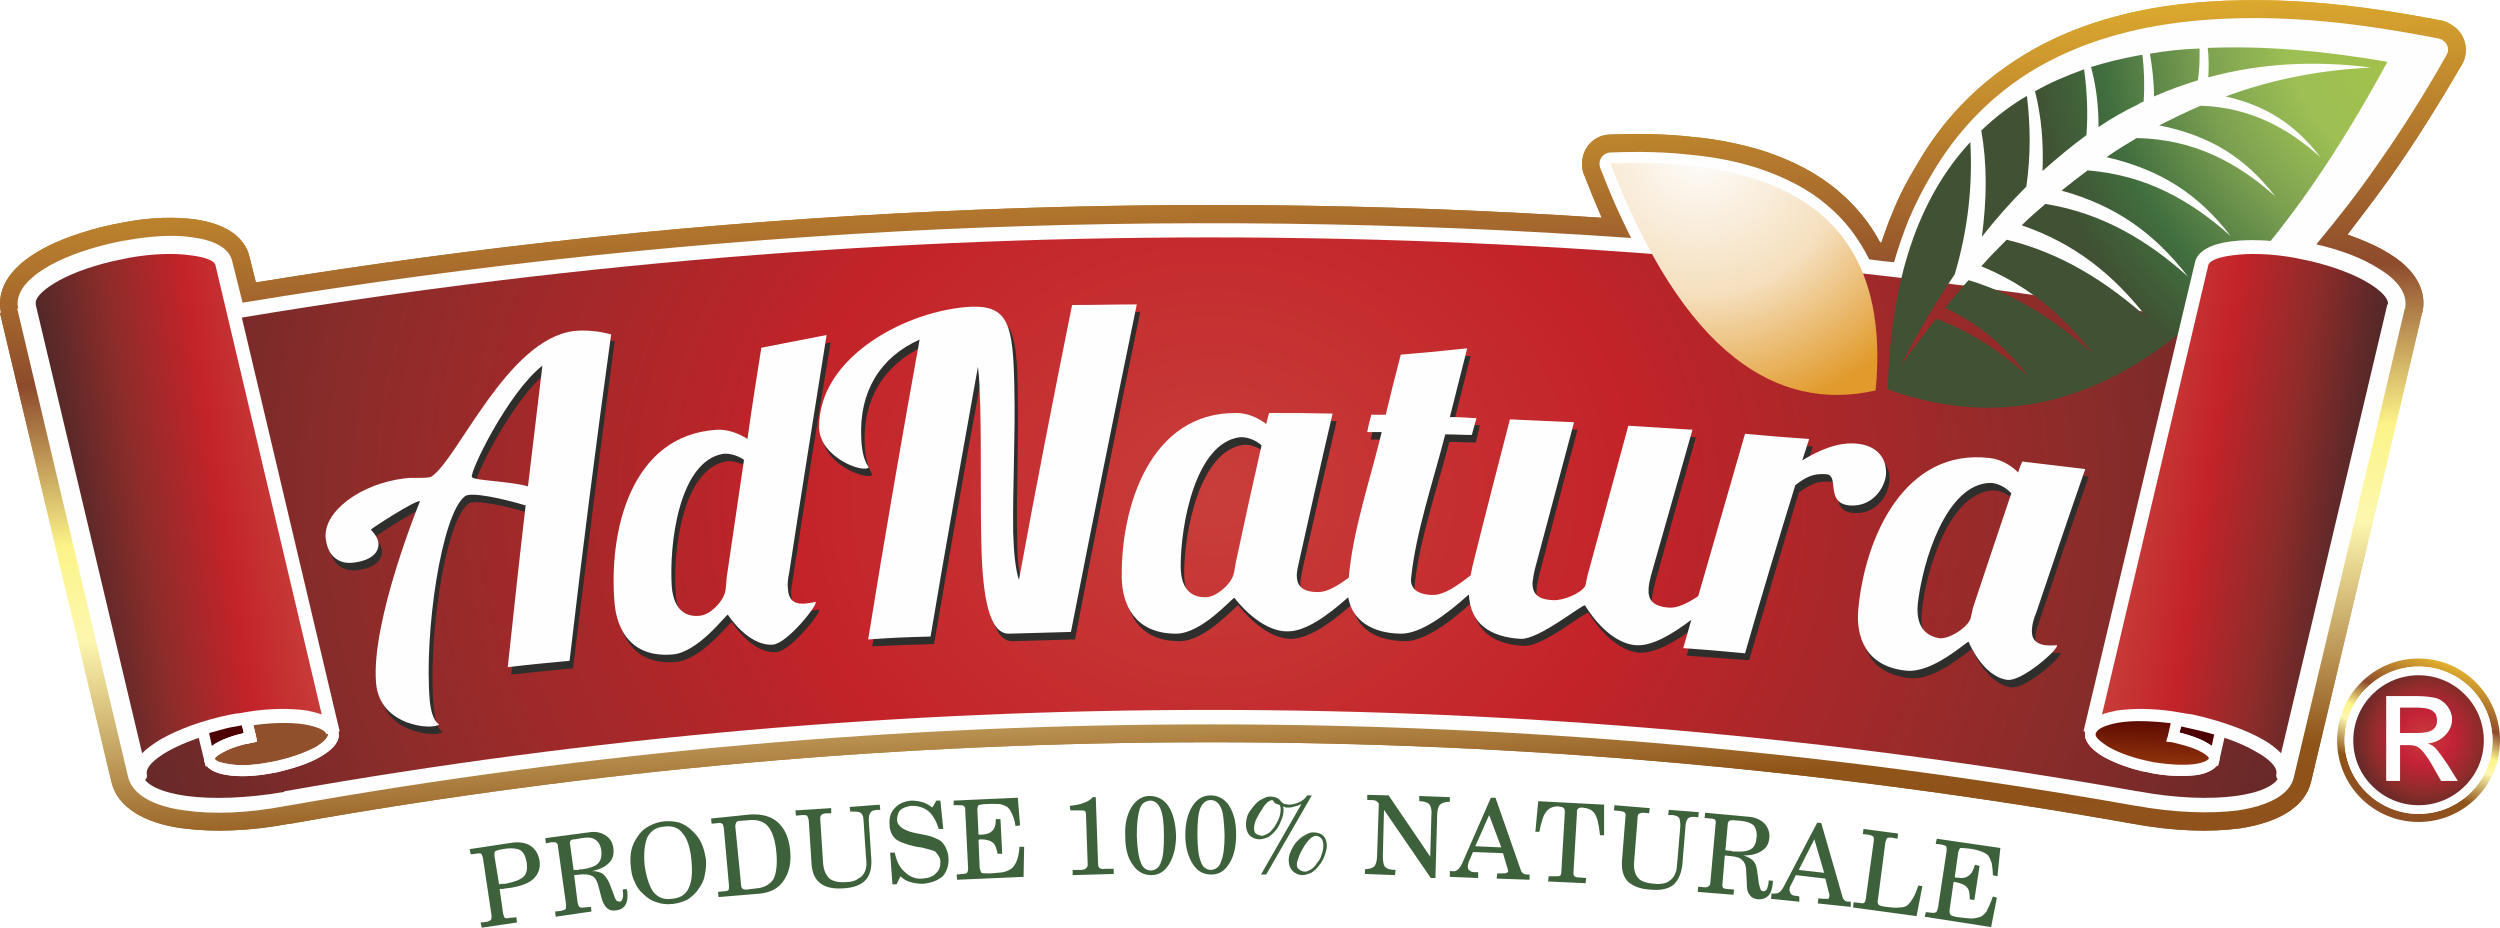 <svg xmlns:xlink="http://www.w3.org/1999/xlink" viewBox="0 0 4328 1606" style="shape-rendering:geometricPrecision; text-rendering:geometricPrecision; image-rendering:optimizeQuality; fill-rule:evenodd; clip-rule:evenodd" version="1.1" height="1.606in" width="4.328in" xml:space="preserve" xmlns="http://www.w3.org/2000/svg">
 <defs>
  <style type="text/css">
   
    .fil7 {fill:#2E2E2D}
    .fil21 {fill:#3D613A}
    .fil8 {fill:#FEFEFE}
    .fil1 {fill:#242423;fill-rule:nonzero}
    .fil6 {fill:#4E0000;fill-rule:nonzero}
    .fil4 {fill:#90502C;fill-rule:nonzero}
    .fil2 {fill:#FEFEFE;fill-rule:nonzero}
    .fil13 {fill:url(#id0)}
    .fil5 {fill:url(#id1)}
    .fil18 {fill:url(#id2)}
    .fil19 {fill:url(#id3)}
    .fil11 {fill:url(#id4)}
    .fil10 {fill:url(#id5)}
    .fil9 {fill:url(#id6)}
    .fil17 {fill:url(#id7)}
    .fil12 {fill:url(#id8)}
    .fil20 {fill:url(#id9)}
    .fil3 {fill:url(#id10)}
    .fil15 {fill:url(#id11);fill-rule:nonzero}
    .fil14 {fill:url(#id12);fill-rule:nonzero}
    .fil0 {fill:url(#id13);fill-rule:nonzero}
    .fil16 {fill:url(#id14);fill-rule:nonzero}
   
  </style>
  <linearGradient y2="858.118" x2="3706.72" y1="910.858" x1="4057.63" gradientUnits="userSpaceOnUse" id="id0">
   <stop style="stop-opacity:1; stop-color:#82382A" offset="0"></stop>
   <stop style="stop-opacity:1; stop-color:#953722" offset="0.271"></stop>
   <stop style="stop-opacity:1; stop-color:#B63137" offset="0.478"></stop>
   <stop style="stop-opacity:1; stop-color:#CE5F36" offset="1"></stop>
  </linearGradient>
  <linearGradient y2="858.118" x2="488.661" y1="910.858" x1="137.748" xlink:href="#id0" gradientUnits="userSpaceOnUse" id="id1">
  </linearGradient>
  <linearGradient y2="854.224" x2="509.043" y1="914.752" x1="117.366" gradientUnits="userSpaceOnUse" id="id2">
   <stop style="stop-opacity:1; stop-color:#4F2828" offset="0"></stop>
   <stop style="stop-opacity:1; stop-color:#8D2C2A" offset="0.329"></stop>
   <stop style="stop-opacity:1; stop-color:#C32329" offset="0.671"></stop>
   <stop style="stop-opacity:1; stop-color:#C83E3B" offset="1"></stop>
  </linearGradient>
  <linearGradient y2="854.224" x2="3686.33" y1="914.752" x1="4078.01" xlink:href="#id2" gradientUnits="userSpaceOnUse" id="id3">
  </linearGradient>
  <radialGradient fy="254.28" fx="2945.1" r="231.122" cy="254.28" cx="2945.1" gradientTransform="matrix(-2.033 -0.325 0.325 -2.033 8848 1729)" gradientUnits="userSpaceOnUse" id="id4">
   <stop style="stop-opacity:1; stop-color:#FEFEFE" offset="0"></stop>
   <stop style="stop-opacity:1; stop-color:#F5DFBD" offset="0.541"></stop>
   <stop style="stop-opacity:1; stop-color:#E19A2B" offset="1"></stop>
  </radialGradient>
  <radialGradient fy="63.228" fx="4202.42" r="320.039" cy="63.228" cx="4202.42" gradientTransform="matrix(1.145 1.816 -1.816 1.145 -495 -7642)" gradientUnits="userSpaceOnUse" id="id5">
   <stop style="stop-opacity:1; stop-color:#A5C147" offset="0"></stop>
   <stop style="stop-opacity:1; stop-color:#9DBF54" offset="0.349"></stop>
   <stop style="stop-opacity:1; stop-color:#7BA050" offset="0.569"></stop>
   <stop style="stop-opacity:1; stop-color:#416E3F" offset="0.82"></stop>
   <stop style="stop-opacity:1; stop-color:#405233" offset="1"></stop>
  </radialGradient>
  <radialGradient fy="83.646" fx="3914.6" r="475.736" cy="83.646" cx="3914.6" xlink:href="#id4" gradientTransform="matrix(1.896 6.16789E-016 -1.03781E-015 1.896 -3508 -75)" gradientUnits="userSpaceOnUse" id="id6">
  </radialGradient>
  <radialGradient fy="1227.54" fx="4205.14" r="112.811" cy="1227.54" cx="4205.14" gradientTransform="matrix(-1.436 1.116 -1.116 -1.436 11614 -1704)" gradientUnits="userSpaceOnUse" id="id7">
   <stop style="stop-opacity:1; stop-color:#CE5F36" offset="0"></stop>
   <stop style="stop-opacity:1; stop-color:#B63137" offset="0.522"></stop>
   <stop style="stop-opacity:1; stop-color:#953722" offset="0.729"></stop>
   <stop style="stop-opacity:1; stop-color:#82382A" offset="1"></stop>
  </radialGradient>
  <radialGradient fy="276.614" fx="2799.39" r="129.665" cy="276.614" cx="2799.39" xlink:href="#id5" gradientTransform="matrix(-1.839 2.145 2.145 1.839 7354 -6237)" gradientUnits="userSpaceOnUse" id="id8">
  </radialGradient>
  <radialGradient fy="1279.43" fx="4200.63" r="92.504" cy="1279.43" cx="4200.63" gradientTransform="matrix(-1.08 -1.08 1.08 -1.08 7354 7196)" gradientUnits="userSpaceOnUse" id="id9">
   <stop style="stop-opacity:1; stop-color:#C83E3B" offset="0"></stop>
   <stop style="stop-opacity:1; stop-color:#C42237" offset="0.329"></stop>
   <stop style="stop-opacity:1; stop-color:#8D2C2A" offset="0.671"></stop>
   <stop style="stop-opacity:1; stop-color:#4F2828" offset="1"></stop>
  </radialGradient>
  <radialGradient fy="859.197" fx="2098.76" r="2583.47" cy="859.197" cx="2098.76" gradientTransform="matrix(0.837 -0.155 0.181 0.716 187 570)" gradientUnits="userSpaceOnUse" id="id10">
   <stop style="stop-opacity:1; stop-color:#C83E3B" offset="0"></stop>
   <stop style="stop-opacity:1; stop-color:#C32329" offset="0.329"></stop>
   <stop style="stop-opacity:1; stop-color:#8D2C2A" offset="0.671"></stop>
   <stop style="stop-opacity:1; stop-color:#4F2828" offset="1"></stop>
  </radialGradient>
  <linearGradient y2="0%" x2="55.24%" y1="103.671%" x1="44.758%" gradientUnits="objectBoundingBox" id="id11">
   <stop style="stop-opacity:1; stop-color:#A03F0F" offset="0"></stop>
   <stop style="stop-opacity:1; stop-color:#500000" offset="1"></stop>
  </linearGradient>
  <linearGradient y2="0%" x2="45.144%" y1="104.039%" x1="54.858%" xlink:href="#id11" gradientUnits="objectBoundingBox" id="id12">
  </linearGradient>
  <linearGradient y2="0%" x2="39.046%" y1="142.61%" x1="60.954%" gradientUnits="objectBoundingBox" id="id13">
   <stop style="stop-opacity:1; stop-color:#8D4B2C" offset="0"></stop>
   <stop style="stop-opacity:1; stop-color:#8F5418" offset="0.329"></stop>
   <stop style="stop-opacity:1; stop-color:#FDF7AF" offset="0.51"></stop>
   <stop style="stop-opacity:1; stop-color:#FCF489" offset="0.588"></stop>
   <stop style="stop-opacity:1; stop-color:#8D4B2C" offset="0.722"></stop>
   <stop style="stop-opacity:1; stop-color:#EFC02F" offset="1"></stop>
  </linearGradient>
  <linearGradient y2="0%" x2="71.625%" y1="110.194%" x1="28.376%" xlink:href="#id13" gradientUnits="objectBoundingBox" id="id14">
  </linearGradient>
 </defs>
 <g id="Layer_x0020_1">
  <g id="_1590111718912">
   <path d="M3761 111c-84,13 -156,39 -216,77 -59,37 -106,87 -142,150 0,0 -1,1 -2,2 -12,21 -24,44 -34,68 -10,24 -19,51 -26,80 -6,26 -31,42 -56,38 -15,-2 -25,-3 -32,-4l-35 -4c-19,-2 -34,-15 -41,-32 -13,-30 -32,-55 -56,-76 -26,-22 -59,-39 -98,-52 -31,-10 -65,-17 -103,-21 -18,-2 -38,-3 -58,-4l4 8c11,24 22,47 34,68 13,24 5,55 -19,69 -9,5 -19,7 -28,6l0 0c-408,-30 -817,-36 -1224,-17 -407,18 -813,62 -1216,129 -26,5 -51,-13 -56,-40l-21 -87c-2,-9 -2,12 -10,11l-1 0 0 0c-24,-3 -57,-2 -94,4 -12,3 -23,5 -32,7 -37,9 -67,21 -88,34 -6,4 -14,-13 -12,-5l0 1 2 7c1,5 1,10 1,14l187 788c0,1 15,0 40,4l1 0c41,5 95,3 154,-7l1 -1c532,-94 1071,-142 1611,-142 541,0 1081,47 1612,142l1 0 0 0c60,11 115,13 156,7 25,-3 40,-2 40,-3l126 -531 66 -279 0 0 0 -1c0,-5 -7,10 -13,6 -20,-13 -51,-25 -88,-34 -10,-2 -20,-5 -31,-6 -26,-5 -44,-32 -39,-59 1,-10 6,-18 12,-25l0 0c40,-46 80,-96 119,-153 28,-38 55,-80 82,-125 -62,-10 -120,-17 -174,-20 -74,-4 -142,-1 -204,8zm-268 -9c71,-46 156,-76 254,-91 67,-10 142,-13 223,-9 80,4 166,16 259,34l0 0c5,1 10,4 15,7 24,14 32,45 18,69 -41,70 -82,136 -124,195 -25,35 -50,68 -74,99 28,10 53,21 72,33 41,25 63,58 59,94 -1,2 -1,4 -1,6l0 1 0 0 -1 2 -66 281 -126 530c-10,44 -57,71 -123,81 -51,7 -116,5 -186,-8l0 0 0 0c-528,-94 -1062,-141 -1596,-141 -532,0 -1066,47 -1593,141l-2 0c-68,13 -133,15 -184,8l-1 0c-67,-9 -113,-37 -123,-80l-193 -812 2 -1c0,-1 -1,-2 -1,-3 -6,-38 16,-72 59,-99 28,-18 69,-34 116,-46 13,-3 26,-6 38,-8 46,-9 90,-10 125,-5l0 0c49,7 85,29 93,65l11 44c391,-64 785,-105 1181,-123 384,-18 767,-14 1149,11 -10,-23 -20,-47 -30,-73 -3,-6 -4,-12 -4,-19 -1,-28 20,-51 47,-52 52,-2 100,-1 144,4 45,4 86,13 122,24 52,17 96,40 132,71 29,25 53,54 71,88l2 0c6,-17 12,-35 19,-51 12,-30 26,-57 42,-83 44,-77 103,-138 175,-184zm-3415 420l17 -8c-1,-1 -2,-3 -2,-3l-15 11zm0 0l-2 1 20 -5c0,-1 -1,-4 -1,-4l-17 8zm407 804c6,0 11,0 16,1" class="fil0"></path>
   <path d="M3754 61c-182,28 -313,112 -393,251 -30,47 -52,102 -68,163 -23,-2 -47,-5 -70,-8 -32,-76 -94,-128 -185,-157 -68,-22 -151,-31 -250,-27 22,56 45,106 69,151 -818,-61 -1643,-24 -2452,112l-21 -89c-6,-28 -79,-37 -161,-22 -104,18 -181,61 -173,95l3 10c-3,-3 -4,-7 -5,-10 7,31 185,779 193,812 10,42 123,58 252,34l0 0c1059,-188 2148,-188 3207,0l1 0c129,23 242,8 252,-35l126 -530 66 -281c8,-34 -68,-76 -171,-95 83,-93 165,-209 245,-349 -181,-36 -336,-45 -465,-25z" class="fil1"></path>
   <path d="M3757 80c-89,14 -165,41 -228,81 -63,40 -114,94 -152,161 0,0 -1,0 -1,1 -14,22 -26,47 -37,73l0 0c-11,26 -20,54 -28,84 -2,10 -11,16 -21,14 -13,-1 -24,-2 -34,-4 -13,-1 -25,-2 -35,-3 -7,-1 -13,-6 -16,-13 -15,-34 -36,-64 -65,-88 -29,-25 -65,-44 -108,-58 -32,-10 -69,-18 -109,-22 -33,-3 -69,-5 -107,-4 7,18 15,36 22,53 12,24 23,47 35,69 5,10 2,21 -7,26 -3,2 -7,3 -11,3l0 0c-408,-31 -819,-36 -1228,-18 -408,19 -815,62 -1219,130 -10,2 -19,-5 -21,-15l-21 -89c-1,-5 -15,-9 -37,-12 -27,-4 -64,-3 -103,4 -10,2 -20,4 -29,6 -41,10 -77,24 -100,39 -19,11 -29,21 -29,27l1 1 0 1 2 8c1,3 1,6 0,9l188 793c3,13 28,23 66,28 43,6 102,4 165,-7l0 -1 0 0c530,-94 1068,-141 1606,-142 539,0 1077,48 1607,142l1 0 0 0 0 0c63,11 121,13 165,7 38,-5 63,-14 66,-27l125 -531 67 -280 0 0 0 -1c1,-6 -10,-16 -28,-27 -24,-15 -59,-29 -101,-39 -9,-2 -18,-4 -27,-5 -10,-2 -17,-12 -15,-23 0,-3 2,-7 4,-9l0 0c41,-46 82,-98 122,-155 36,-52 72,-107 107,-167 -80,-15 -154,-25 -223,-28 -76,-4 -146,-2 -209,8l0 0zm-248 48c68,-43 149,-72 242,-86l0 0 0 0c66,-10 138,-13 217,-9 79,4 164,16 255,34l0 0c2,1 4,1 6,3 9,5 12,17 6,26 -40,71 -81,135 -122,193 -34,49 -69,93 -103,134 44,10 82,25 108,42 32,19 50,43 46,67 0,0 0,1 0,1l0 1 0 0 -1 1 -66 280 -126 531c-7,30 -44,49 -97,57 -48,6 -110,4 -176,-8l-1 0c-529,-94 -1065,-141 -1601,-141 -535,0 -1071,47 -1599,141l-1 0c-66,13 -129,15 -176,8 -54,-7 -90,-27 -98,-57l-192 -811 0 -1 2 0 0 -1 0 0 -1 -1c-4,-24 14,-47 46,-67 27,-17 66,-32 112,-43 10,-2 20,-5 30,-6 44,-8 84,-10 115,-5 38,5 63,19 68,41l18 72c399,-66 802,-108 1206,-127 399,-18 799,-13 1198,15 -7,-13 -13,-27 -20,-41 -12,-26 -23,-53 -34,-81l0 0c0,-2 -1,-4 -1,-6 0,-11 8,-19 18,-20 51,-2 97,-1 140,4 43,4 82,12 116,23 48,16 89,37 121,65 31,26 54,57 72,93l24 3 19 2c7,-25 16,-50 25,-73l0 0 0 0c12,-28 25,-54 40,-79 42,-72 97,-130 165,-174z" class="fil2"></path>
   <path d="M3754 61c-182,28 -313,112 -393,251 -30,47 -52,102 -68,163 -23,-2 -47,-5 -70,-8 -32,-76 -94,-128 -185,-157 -68,-22 -151,-31 -250,-27 22,56 45,106 69,151 -818,-61 -1643,-24 -2452,112l-21 -89c-6,-28 -79,-37 -161,-22 -104,18 -181,61 -173,95l3 10c-3,-3 -4,-7 -5,-10 7,31 185,779 193,812 10,42 123,58 252,34l0 0c1059,-188 2148,-188 3207,0l1 0c129,23 242,8 252,-35l126 -530 66 -281c8,-34 -68,-76 -171,-95 83,-93 165,-209 245,-349 -181,-36 -336,-45 -465,-25z" class="fil2"></path>
   <path d="M3893 564l-1 0c-1185,-211 -2406,-212 -3591,0l-1 0c-129,24 -242,8 -252,-34 7,31 185,779 193,812 10,42 123,58 252,34l0 0c1059,-188 2148,-188 3207,0l1 0c129,23 242,8 252,-35 8,-32 185,-780 192,-812 -10,43 -123,58 -252,35z" class="fil3"></path>
   <path d="M3892 570l0 0 -1 0c-592,-106 -1194,-159 -1795,-159 -601,0 -1202,53 -1794,159l-1 0 0 0c-65,12 -126,14 -172,8 -30,-4 -54,-12 -69,-23l186 786c5,18 34,31 77,37 45,6 105,4 169,-7l0 -1c530,-94 1067,-141 1604,-141 538,0 1075,47 1605,141l0 0 1 0 0 0c64,12 124,14 169,8 43,-6 72,-19 76,-38l186 -785c-15,11 -39,18 -68,22 -47,7 -108,5 -173,-7zm1 -12l1 0 0 0c64,12 124,14 169,7 43,-5 72,-18 76,-37l12 3 -192 812c-6,24 -39,40 -87,46 -46,7 -107,5 -172,-7l0 0 -1 0 0 0c-529,-94 -1066,-141 -1603,-141 -536,0 -1073,47 -1602,141l0 0c-65,12 -126,14 -173,8 -48,-7 -80,-23 -86,-47l-193 -812 12 -3c4,19 33,32 76,38 45,6 105,4 169,-7l1 -1 0 0c593,-106 1194,-159 1796,-159 602,0 1204,53 1797,159z" class="fil2"></path>
   <path d="M577 1269c5,21 -44,49 -111,61 -52,9 -99,3 -103,-14 -3,-14 28,-32 71,-39l-8 -32c78,-13 145,-2 151,24z" class="fil4"></path>
   <path d="M586 1267l0 0 0 1c3,14 -8,28 -28,40 -17,11 -42,20 -71,27 -6,2 -13,3 -19,4 -27,5 -53,6 -73,3 -22,-3 -38,-11 -41,-24l0 0 0 -1 0 0c-2,-11 5,-21 19,-30 12,-7 28,-13 46,-17l3 -1 -5 -22 -2 -10 10 -2c40,-6 77,-7 105,-2 31,5 52,16 56,33l0 1zm-18 4l0 0 0 0 0 0c-3,-9 -18,-16 -41,-19 -24,-4 -55,-4 -89,1l5 21 2 10 -10 2c-4,1 -8,2 -11,2 -17,4 -31,10 -41,16 -7,4 -11,7 -11,9l0 1 0 0c2,4 11,7 26,9 17,3 41,2 67,-3 6,-1 12,-2 18,-4 27,-6 50,-15 66,-24 12,-8 19,-15 19,-21z" class="fil2"></path>
   <path d="M384 457l193 812c-6,-26 -73,-37 -151,-24 -3,0 -7,1 -11,2 -102,18 -179,61 -172,94 0,0 -184,-772 -193,-811 -8,-34 69,-77 173,-95 82,-15 155,-6 161,22z" class="fil5"></path>
   <path d="M394 454l192 812 -19 5c-2,-9 -17,-15 -40,-19 -26,-4 -61,-3 -99,3l-1 0 -5 0 0 0 -5 1 0 0c-6,1 -10,2 -13,3 -47,10 -87,24 -115,40 -25,14 -39,29 -37,40l0 0 1 1c1,5 -3,10 -8,11 -6,1 -11,-2 -12,-8l0 0 -192 -811 0 0 0 0 -1 -1c0,0 0,-1 0,-1 -3,-20 13,-40 42,-57 26,-17 64,-32 109,-42 10,-2 20,-5 30,-6 42,-8 82,-9 112,-5 34,4 56,16 61,34zm166 787l-185 -782c-3,-9 -19,-16 -44,-19 -29,-4 -66,-3 -107,4 -10,2 -19,4 -29,6 -42,11 -78,25 -103,40 -22,13 -34,26 -32,37l0 0 0 1 0 0 185 780c8,-9 20,-18 34,-26 30,-17 72,-33 121,-43 5,-1 10,-2 13,-2l1 0c0,-1 2,-1 5,-1l0 0 0 0 5 -1 1 0c40,-7 77,-7 105,-3 12,2 22,5 30,9z" class="fil2"></path>
   <path d="M426 1245l8 32c-42,7 -74,24 -71,38l0 0 -13 -53c20,-6 42,-11 65,-15 4,-1 8,-2 11,-2z" class="fil6"></path>
   <path d="M435 1242l8 32 2 10 -10 2 -1 0 0 0c-20,4 -37,10 -48,16 -9,5 -14,9 -14,11l0 1 0 0 2 8 -9 3 0 0 -9 2 -2 -9 -13 -53 -2 -9 9 -3c10,-3 21,-6 32,-9 11,-2 22,-5 34,-7l0 0 5 -1 0 0 6 -1 8 -1 2 8zm-13 27l-3 -13 -2 0 0 0c-12,2 -23,4 -33,7 -7,2 -15,4 -22,6l5 23c3,-2 6,-5 10,-7 11,-6 27,-12 45,-16z" class="fil2"></path>
   <path d="M3619 1268c-5,22 44,49 110,61 53,10 100,3 104,-14 3,-14 -29,-31 -71,-39l8 -32c-79,-12 -145,-2 -151,24z" class="fil4"></path>
   <path d="M3628 1270l0 1c-1,5 7,12 19,20 16,10 39,18 65,25 6,1 12,3 19,4 26,4 49,5 67,3 15,-2 24,-6 26,-10 0,-2 -4,-6 -11,-10 -10,-6 -24,-11 -41,-15 -4,-1 -8,-2 -12,-3l-10 -1 3 -10 5 -22c-34,-4 -66,-5 -90,-1 -22,4 -37,10 -40,19l0 0zm-18 -3l0 -1 0 0c4,-17 25,-29 56,-34 28,-4 65,-4 105,3l10 1 -2 10 -6 22 3 1c19,5 35,11 47,18 13,8 21,19 19,29l0 0 0 1 0 0c-3,13 -19,22 -41,25 -20,2 -46,2 -73,-3 -7,-1 -13,-3 -20,-4 -29,-7 -53,-17 -70,-27 -20,-13 -31,-27 -28,-41l0 0z" class="fil2"></path>
   <path d="M3770 1244l-8 32c42,7 73,25 71,39l0 0 12 -53c-20,-6 -41,-12 -65,-16 -3,-1 -7,-1 -10,-2z" class="fil6"></path>
   <path d="M3777 1255l-4 13c19,5 34,10 46,17 4,2 7,4 10,6l5 -23c-7,-2 -15,-4 -23,-6 -10,-2 -21,-5 -32,-7l0 0 -2 0zm-24 19l7 -32 2 -9 9 2 5 1 0 0c2,0 3,0 6,0l0 0c11,2 23,5 34,8 11,2 22,5 32,9l9 2 -3 9 -12 53 -2 9 -10 -2 0 0 -8 -2 1 -9 0 0 0 0c1,-2 -4,-7 -13,-11 -12,-7 -28,-13 -48,-16l0 0 -2 -1 -9 -1 2 -10z" class="fil2"></path>
   <path d="M1974 540c-39,189 -77,378 -113,567 -43,1 -65,2 -108,3 -35,1 -45,-66 -48,-153 -2,-80 0,-161 -2,-241 0,-24 -1,-47 -3,-68 -29,156 -56,311 -83,467 -43,1 -64,2 -107,4 28,-173 57,-346 88,-519 -67,31 -105,91 -101,171 2,38 14,50 13,51 -8,10 -85,-17 -86,-69 -1,-124 155,-204 264,-209 65,-3 73,31 74,139 2,83 -3,169 -1,252 0,34 4,64 9,82 30,-159 60,-317 92,-476 45,-1 67,-1 112,-1zm1297 294l0 0c-3,27 -25,57 -63,54 -42,-4 -17,-52 -39,-54 -23,-2 -36,5 -55,19 -29,97 -58,194 -86,290 -43,-3 -65,-5 -108,-8 5,-16 10,-33 14,-49 -33,25 -68,45 -96,44 -50,-4 -88,-69 -88,-69 -5,-3 -79,59 -111,57 -53,-2 -87,-26 -90,-76 -38,35 -84,69 -118,68 -50,-1 -84,-23 -90,-64 -36,32 -75,60 -107,60 -48,-1 -90,-58 -90,-58 -4,-1 -56,62 -102,62 -72,0 -93,-51 -94,-96 -1,-125 50,-288 199,-286 18,0 37,8 51,19 2,-8 3,-12 5,-20 44,1 66,1 111,2 -20,85 -40,171 -59,256 -2,9 -3,17 -4,24 0,16 8,29 38,29 15,0 34,-11 52,-25 7,-82 38,-169 57,-252 -10,0 -15,0 -25,0 3,-12 4,-18 7,-31 10,1 15,1 25,1 10,-41 16,-62 26,-104 46,-4 69,-7 115,-11 0,0 -13,51 -30,119 18,0 28,1 46,1 -3,12 -4,18 -7,30 -19,0 -28,-1 -46,-1 -21,82 -52,170 -60,248 -1,16 7,29 37,30 19,1 43,-16 66,-34 1,-5 2,-10 3,-16 22,-85 43,-169 65,-254 45,2 67,3 111,5 -23,85 -45,170 -67,254 -2,9 -4,17 -4,24 -1,16 6,29 36,30 15,1 47,-11 54,-24 3,-4 4,-16 6,-25 23,-84 46,-169 70,-253 44,3 66,4 110,7 -24,84 -48,169 -71,253 -2,8 -4,16 -5,23 -1,17 6,29 36,32 15,1 32,-8 50,-20 27,-94 54,-188 82,-281 44,4 66,5 110,9 -4,15 -7,22 -11,37 29,-18 61,-32 93,-29 35,3 54,25 51,53zm-1081 -50l0 0c-12,-11 -28,-15 -37,-14 -76,10 -103,150 -103,223 0,46 25,54 44,54 17,0 41,-20 48,-38 2,-5 2,-16 4,-25 18,-80 26,-120 44,-200zm1377 346l0 0c5,6 -60,63 -85,60 -43,-6 -68,-66 -68,-66 -3,-1 -62,55 -107,50 -72,-7 -88,-60 -83,-105 11,-125 79,-281 227,-263 18,2 37,12 49,25 3,-8 4,-12 7,-19 44,5 66,8 109,13 -29,83 -57,166 -85,249 -3,8 -6,17 -7,25 -2,16 3,28 24,31 5,1 19,0 19,0zm-79 -263l0 0c-11,-12 -26,-18 -36,-18 -76,1 -118,137 -125,210 -5,45 19,56 38,58 17,2 45,-16 52,-32 2,-5 3,-16 7,-24 25,-78 38,-117 64,-194zm-2424 -276l0 0c-25,189 -49,377 -72,566 -43,4 -64,6 -107,11 10,-94 21,-187 31,-280 -40,-12 -94,-24 -105,-16 -41,31 -71,237 -60,354 3,38 15,40 15,41 -7,10 -102,5 -109,-73 -9,-106 76,-313 76,-313 -3,-5 -85,48 -84,49 0,1 11,12 12,22 2,16 -10,31 -42,35 -22,3 -45,-8 -49,-42 -6,-45 59,-95 138,-104 13,-2 39,1 45,-3 45,-29 131,-238 248,-252 18,-3 44,-1 63,5zm-118 54l0 0c-60,48 -128,187 -123,194 3,5 66,7 97,16 10,-84 15,-126 26,-210zm472 410l0 0c5,4 -49,72 -74,74 -43,3 -77,-52 -77,-52 -4,0 -52,65 -97,69 -71,6 -96,-44 -100,-88 -11,-125 29,-292 177,-301 19,-1 38,6 53,15 10,-63 14,-94 24,-157 46,-9 68,-14 114,-22 -23,137 -45,275 -66,413 -2,9 -3,17 -2,26 1,16 7,27 28,26 6,0 20,-3 20,-3zm-123 -246l0 0c-13,-9 -30,-12 -39,-10 -75,15 -92,157 -86,230 3,45 28,52 47,50 17,-1 40,-22 45,-40 1,-6 1,-17 3,-26 11,-82 17,-122 30,-204z" class="fil7"></path>
   <path d="M1968 527c-39,189 -77,378 -114,567 -42,1 -64,2 -107,3 -35,1 -46,-66 -48,-153 -2,-80 0,-161 -2,-241 -1,-24 -1,-46 -4,-68 -28,156 -56,311 -82,467 -43,1 -65,2 -108,5 28,-174 58,-347 89,-519 -68,30 -105,90 -101,170 1,39 13,50 13,51 -9,11 -85,-17 -86,-69 -1,-124 155,-204 264,-209 64,-2 72,32 74,139 2,83 -3,169 -2,252 1,34 4,64 10,82 29,-159 60,-317 92,-476 45,0 67,-1 112,-1zm1297 295l0 0c-3,26 -26,56 -63,53 -43,-4 -17,-52 -40,-54 -23,-2 -36,5 -54,19 -30,97 -59,194 -87,291 -43,-4 -64,-6 -107,-9 5,-16 9,-32 14,-49 -33,25 -68,46 -96,44 -51,-4 -88,-69 -88,-69 -5,-2 -79,59 -111,58 -54,-3 -88,-27 -90,-77 -39,35 -84,69 -119,68 -49,-1 -83,-23 -90,-63 -35,31 -74,60 -106,59 -48,0 -91,-58 -91,-58 -3,-1 -56,62 -101,62 -72,0 -93,-51 -94,-96 -2,-125 50,-288 199,-286 18,0 37,8 51,19 2,-8 3,-12 5,-19 44,0 66,0 110,1 -20,85 -39,171 -58,256 -2,9 -4,17 -4,24 0,16 7,29 37,29 16,0 34,-11 53,-25 7,-82 37,-169 57,-252 -10,0 -15,0 -25,0 2,-12 4,-18 7,-30 10,0 15,0 25,0 10,-41 15,-62 26,-104 46,-4 69,-6 115,-11 0,0 -13,51 -30,119 18,0 27,1 46,2 -3,12 -5,17 -8,29 -18,0 -27,-1 -46,-1 -21,82 -51,170 -59,248 -2,16 7,29 36,30 20,1 44,-16 67,-34 1,-5 2,-10 3,-15 21,-85 43,-170 65,-255 44,2 67,3 111,5 -23,85 -45,170 -68,255 -2,8 -3,16 -4,23 0,16 6,29 36,30 16,1 47,-11 55,-24 2,-4 3,-16 6,-25 23,-84 46,-169 69,-253 45,3 67,4 111,7 -24,84 -48,169 -72,253 -2,8 -4,17 -4,23 -1,17 6,30 36,32 14,1 32,-8 50,-20 27,-94 54,-187 81,-281 45,4 67,6 111,9 -5,15 -7,23 -12,37 30,-18 62,-32 94,-29 35,3 53,25 51,54zm-1081 -51l0 0c-12,-11 -28,-15 -38,-14 -76,10 -102,150 -102,223 0,46 24,54 43,54 17,0 42,-20 48,-38 2,-5 3,-16 5,-25 17,-80 26,-120 44,-200zm1377 346l0 0c4,6 -60,63 -86,60 -43,-6 -67,-66 -67,-66 -3,-1 -62,55 -108,50 -71,-7 -87,-60 -83,-105 11,-125 80,-281 228,-263 18,2 36,12 49,25 2,-8 4,-12 7,-19 43,5 65,8 109,13 -29,83 -57,166 -85,249 -4,9 -6,17 -7,25 -2,16 2,28 23,31 6,1 20,0 20,0zm-79 -263l0 0c-11,-12 -26,-18 -36,-18 -77,1 -118,137 -126,210 -4,45 20,56 38,59 17,1 46,-17 53,-33 2,-5 3,-16 6,-24 26,-78 39,-117 65,-194zm-2424 -275l0 0c-26,188 -50,376 -72,565 -43,4 -65,6 -107,11 10,-93 20,-186 31,-280 -40,-12 -95,-24 -105,-16 -41,31 -71,238 -61,354 4,38 16,40 16,41 -8,10 -103,5 -109,-72 -9,-107 76,-314 76,-314 -4,-5 -86,48 -85,49 1,1 12,12 13,22 2,16 -10,31 -43,35 -22,3 -44,-8 -48,-41 -6,-46 59,-96 138,-105 13,-2 38,1 45,-3 45,-29 131,-238 247,-252 18,-2 44,0 64,6zm-119 54l0 0c-60,47 -127,186 -122,193 3,6 66,7 97,16 10,-84 15,-126 25,-209zm473 409l0 0c5,4 -49,72 -74,74 -43,3 -78,-52 -78,-52 -3,0 -52,66 -96,69 -72,6 -96,-44 -100,-88 -11,-125 28,-292 177,-301 18,-1 38,6 53,16 9,-64 14,-95 24,-158 45,-9 68,-13 113,-22 -22,138 -44,275 -65,413 -2,9 -3,18 -2,26 1,16 7,27 28,26 5,0 20,-3 20,-3zm-124 -246l0 0c-13,-9 -29,-12 -38,-10 -75,15 -92,157 -87,230 4,45 29,52 48,50 17,-1 39,-22 44,-40 2,-6 2,-17 3,-26 12,-81 18,-122 30,-204z" class="fil8"></path>
   <path d="M3754 61c-305,47 -467,250 -486,610 157,63 310,52 460,-31 168,-93 332,-278 491,-554 -181,-36 -336,-45 -465,-25z" class="fil9"></path>
   <path d="M3702 96c-28,5 -56,12 -82,20 9,33 13,67 13,104 22,-15 45,-28 68,-39 3,-2 6,-4 10,-5 2,-28 1,-55 -2,-81 -3,0 -5,1 -7,1zm-94 24c-30,11 -59,23 -85,38 11,43 15,89 13,138 25,-22 50,-43 76,-62 3,-39 1,-77 -4,-114zm-99 46c-29,17 -55,37 -79,60 10,57 10,116 1,184 25,-32 51,-61 77,-87 8,-55 7,-107 1,-157zm-98 80c-91,98 -138,241 -143,428 147,53 289,40 425,-41 153,-91 300,-267 440,-526 -115,-20 -219,-28 -311,-24 2,16 2,33 1,51 88,-24 182,-30 282,-17l0 0c-87,4 -171,20 -252,50 71,16 121,49 164,105 -56,-50 -121,-86 -207,-89 -24,10 -48,22 -72,34 89,18 149,56 201,123 -65,-58 -140,-99 -240,-101 -17,10 -35,21 -52,33 94,22 159,64 215,137 -68,-61 -146,-106 -248,-114 -15,11 -30,23 -45,35 94,26 160,73 219,149 -69,-62 -148,-110 -247,-126 -14,12 -28,24 -41,37 90,31 157,83 217,160 -70,-62 -148,-112 -243,-135 -15,15 -30,30 -44,46 78,32 139,81 193,151 -63,-56 -132,-102 -215,-127 -14,15 -27,31 -41,48 57,26 103,65 144,118 -47,-42 -99,-77 -159,-99 -21,26 -42,53 -62,82 30,-58 61,-111 94,-159 24,-81 31,-157 27,-229zm318 -79c25,-11 50,-20 76,-28 3,-19 3,-37 3,-55 -30,1 -59,4 -86,9 4,24 7,48 7,74z" class="fil10"></path>
   <path d="M3038 310c158,50 228,173 209,366 -89,20 -170,1 -243,-56 -82,-64 -154,-176 -216,-337 99,-4 182,5 250,27z" class="fil11"></path>
   <path d="M3062 336c14,5 28,11 41,17 -7,17 -11,35 -14,54 -11,-10 -22,-18 -33,-26 -2,-1 -3,-2 -5,-4 1,-14 4,-29 7,-42 2,0 3,1 4,1zm48 20c15,8 29,17 42,27 -9,22 -15,46 -18,72 -11,-14 -23,-27 -35,-39 1,-21 5,-41 11,-60zm49 33c14,11 26,24 37,37 -10,30 -14,61 -15,98 -11,-19 -22,-36 -34,-53 0,-29 4,-56 12,-82zm46 50c40,59 54,138 42,237 -82,17 -156,-2 -222,-56 -74,-60 -138,-164 -192,-313 62,-1 118,3 166,12 -2,9 -3,18 -4,27 -45,-20 -94,-30 -148,-31l0 0c46,9 89,24 130,46 -40,3 -68,17 -95,43 33,-22 70,-36 116,-31 12,8 24,16 35,24 -48,3 -83,18 -115,49 39,-25 81,-41 134,-34 9,7 17,14 26,21 -52,4 -89,22 -125,56 41,-27 86,-45 140,-41 7,7 14,15 21,22 -51,7 -90,26 -127,62 41,-28 87,-47 140,-47 7,7 13,15 19,23 -50,9 -89,31 -127,67 42,-27 87,-47 139,-52 7,9 13,18 20,28 -44,10 -80,31 -114,64 38,-24 78,-43 123,-50 7,9 13,19 19,29 -33,9 -60,26 -86,51 29,-19 59,-33 92,-40 9,16 18,32 27,48 -12,-32 -24,-63 -38,-91 -6,-45 -4,-85 4,-123zm-163 -68c-12,-7 -25,-15 -38,-21 0,-10 1,-20 3,-29 15,3 30,7 45,12 -5,12 -8,25 -10,38z" class="fil12"></path>
   <path d="M3811 457l-192 812c6,-26 72,-37 150,-24 4,0 7,1 11,2 103,18 180,61 173,94 0,0 183,-772 192,-811 8,-34 -69,-77 -172,-95 -83,-15 -155,-6 -162,22z" class="fil13"></path>
   <path d="M3821 459l-185 781c8,-3 18,-6 29,-8 28,-4 65,-4 106,3l0 0 0 0 5 1c2,0 3,0 6,1 5,1 9,1 14,2 48,10 91,26 120,43 15,8 26,17 34,26l185 -780 0 -1 1 0 0 0c1,-11 -11,-24 -33,-37 -24,-15 -61,-29 -103,-40 -10,-2 -20,-4 -29,-6 -40,-7 -78,-8 -106,-4 -25,3 -42,10 -44,19zm-193 812l-19 -5 193 -812c4,-18 27,-30 60,-34 30,-4 70,-3 112,5 11,2 21,4 31,6 44,10 82,25 109,42 29,17 44,38 41,57 0,0 0,1 0,1l0 1c0,0 0,0 0,0l-193 812 0 0c-1,5 -6,8 -11,7 -6,-1 -9,-6 -8,-11l0 -1 0 0 0 0c2,-12 -12,-26 -37,-40 -28,-16 -68,-30 -114,-40 -5,-1 -9,-2 -14,-3 -1,0 -3,0 -5,-1l-5 0 0 0c-39,-6 -74,-7 -100,-3 -23,4 -38,10 -40,19z" class="fil2"></path>
   <path d="M577 1269c5,21 -44,49 -111,61 -52,9 -99,3 -103,-14 -3,-14 28,-32 71,-39l-8 -32c78,-13 145,-2 151,24z" class="fil14"></path>
   <path d="M586 1267l0 0 0 1c3,14 -8,28 -28,40 -17,11 -42,20 -71,27 -6,2 -13,3 -19,4 -27,5 -53,6 -73,3 -22,-3 -38,-11 -41,-24l0 0 0 -1 0 0c-2,-11 5,-21 19,-30 12,-7 28,-13 46,-17l3 -1 -5 -22 -2 -10 10 -2c40,-6 77,-7 105,-2 31,5 52,16 56,33l0 1zm-18 4l0 0 0 0 0 0c-3,-9 -18,-16 -41,-19 -24,-4 -55,-4 -89,1l5 21 2 10 -10 2c-4,1 -8,2 -11,2 -17,4 -31,10 -41,16 -7,4 -11,7 -11,9l0 1 0 0c2,4 11,7 26,9 17,3 41,2 67,-3 6,-1 12,-2 18,-3 27,-7 50,-16 66,-25 12,-8 19,-15 19,-21z" class="fil2"></path>
   <path d="M3619 1268c-5,22 44,49 110,61 53,10 100,3 104,-14 3,-14 -29,-31 -71,-39l8 -32c-79,-12 -145,-2 -151,24z" class="fil15"></path>
   <path d="M3628 1270l0 1 0 0c-1,5 7,12 19,20 16,10 39,19 65,25 6,1 12,3 19,4 26,4 49,5 67,3 15,-2 24,-6 26,-10l0 0c0,-2 -4,-6 -11,-10 -10,-6 -24,-11 -41,-15 -4,-1 -7,-2 -12,-3l-10 -1 3 -10 5 -22c-34,-4 -66,-5 -90,-1 -22,4 -37,10 -40,19l0 0zm-18 -3l0 -1 0 0c4,-17 25,-29 56,-34 28,-4 65,-4 105,3l10 1 -2 10 -6 22 3 1c19,5 35,11 46,18 14,8 22,19 20,29l0 0 0 1 0 0c-3,13 -19,22 -41,25 -20,2 -46,2 -73,-3 -7,-2 -13,-3 -20,-4 -29,-7 -53,-17 -70,-27 -20,-13 -31,-27 -28,-41l0 0z" class="fil2"></path>
   <path d="M4187 1140c-78,0 -141,64 -141,142 0,78 63,141 141,141 78,0 141,-63 141,-141 0,-78 -63,-142 -141,-142z" class="fil16"></path>
   <path d="M4187 1154c-70,0 -128,57 -128,128 0,70 58,127 128,127 71,0 128,-57 128,-127 0,-71 -57,-128 -128,-128z" class="fil2"></path>
   <path d="M4187 1169c-62,0 -113,50 -113,113 0,62 51,112 113,112 62,0 113,-50 113,-112 0,-63 -51,-113 -113,-113z" class="fil17"></path>
   <path d="M4131 1352l0 -147 51 0c17,0 30,2 37,4 8,3 14,8 19,15 4,6 7,13 7,21 0,11 -4,20 -12,28 -8,8 -18,13 -30,14 5,2 9,4 12,7 6,6 13,16 22,29l18 29 -29 0 -13 -23c-10,-18 -19,-30 -25,-34 -4,-4 -11,-5 -19,-5l-14 0 0 62 -24 0zm24 -83l29 0c13,0 23,-2 28,-6 5,-4 7,-9 7,-16 0,-4 -1,-8 -3,-12 -3,-3 -6,-6 -10,-7 -5,-2 -12,-3 -24,-3l-27 0 0 44z" class="fil8"></path>
   <path d="M3761 111c-84,13 -156,39 -216,77 -59,37 -106,87 -142,150 0,0 -1,1 -2,2 -12,21 -24,44 -34,68 -10,24 -19,51 -26,80 -6,26 -31,42 -56,38 -15,-2 -25,-3 -32,-4l-35 -4c-19,-2 -34,-15 -41,-32 -13,-30 -32,-55 -56,-76 -26,-22 -59,-39 -98,-52 -31,-10 -65,-17 -103,-21 -18,-2 -38,-3 -58,-4l4 8c11,24 22,47 34,68 13,24 5,55 -19,69 -9,5 -19,7 -28,6l0 0c-408,-30 -817,-36 -1224,-17 -407,18 -813,62 -1216,129 -26,5 -51,-13 -56,-40l-21 -87c-2,-9 -2,12 -10,11l-1 0 0 0c-24,-3 -57,-2 -94,4 -12,3 -23,5 -32,7 -37,9 -67,21 -88,34 -6,4 -14,-13 -12,-5l0 1 2 7c1,5 1,10 1,14l187 788c0,1 15,0 40,4l1 0c41,5 95,3 154,-7l1 -1c532,-94 1071,-142 1611,-142 541,0 1081,47 1612,142l1 0 0 0c60,11 115,13 156,7 25,-3 40,-2 40,-3l126 -531 66 -279 0 0 0 -1c0,-5 -7,10 -13,6 -20,-13 -51,-25 -88,-34 -10,-2 -20,-5 -31,-6 -26,-5 -44,-32 -39,-59 1,-10 6,-18 12,-25l0 0c40,-46 80,-96 119,-153 28,-38 55,-80 82,-125 -62,-10 -120,-17 -174,-20 -74,-4 -142,-1 -204,8zm-268 -9c71,-46 156,-76 254,-91 67,-10 142,-13 223,-9 80,4 166,16 259,34l0 0c5,1 10,4 15,7 24,14 32,45 18,69 -41,70 -82,136 -124,195 -25,35 -50,68 -74,99 28,10 53,21 72,33 41,25 63,58 59,94 -1,2 -1,4 -1,6l0 1 0 0 -1 2 -66 281 -126 530c-10,44 -57,71 -123,81 -51,7 -116,5 -186,-8l0 0 0 0c-528,-94 -1062,-141 -1596,-141 -532,0 -1066,47 -1593,141l-2 0c-68,13 -133,15 -184,8l-1 0c-67,-9 -113,-37 -123,-80l-193 -812 2 -1c0,-1 -1,-2 -1,-3 -6,-38 16,-72 59,-99 28,-18 69,-34 116,-46 13,-3 26,-6 38,-8 46,-9 90,-10 125,-5l0 0c49,7 85,29 93,65l11 44c391,-64 785,-105 1181,-123 384,-18 767,-14 1149,11 -10,-23 -20,-47 -30,-73 -3,-6 -4,-12 -4,-19 -1,-28 20,-51 47,-52 52,-2 100,-1 144,4 45,4 86,13 122,24 52,17 96,40 132,71 29,25 53,54 71,88l2 0c6,-17 12,-35 19,-51 12,-30 26,-57 42,-83 44,-77 103,-138 175,-184zm-3415 420l17 -8c-1,-1 -2,-3 -2,-3l-15 11zm0 0l-2 1 20 -5c0,-1 -1,-4 -1,-4l-17 8zm407 804c6,0 11,0 16,1" class="fil0"></path>
   <path d="M3754 61c-182,28 -313,112 -393,251 -30,47 -52,102 -68,163 -23,-2 -47,-5 -70,-8 -32,-76 -94,-128 -185,-157 -68,-22 -151,-31 -250,-27 22,56 45,106 69,151 -818,-61 -1643,-24 -2452,112l-21 -89c-6,-28 -79,-37 -161,-22 -104,18 -181,61 -173,95l3 10c-3,-3 -4,-7 -5,-10 7,31 185,779 193,812 10,42 123,58 252,34l0 0c1059,-188 2148,-188 3207,0l1 0c129,23 242,8 252,-35l126 -530 66 -281c8,-34 -68,-76 -171,-95 83,-93 165,-209 245,-349 -181,-36 -336,-45 -465,-25z" class="fil1"></path>
   <path d="M3757 80c-89,14 -165,41 -228,81 -63,40 -114,94 -152,161 0,0 -1,0 -1,1 -14,22 -26,47 -37,73l0 0c-11,26 -20,54 -28,84 -2,10 -11,16 -21,14 -13,-1 -24,-2 -34,-4 -13,-1 -25,-2 -35,-3 -7,-1 -13,-6 -16,-13 -15,-34 -36,-64 -65,-88 -29,-25 -65,-44 -108,-58 -32,-10 -69,-18 -109,-22 -33,-3 -69,-5 -107,-4 7,18 15,36 22,53 12,24 23,47 35,69 5,10 2,21 -7,26 -3,2 -7,3 -11,3l0 0c-408,-31 -819,-36 -1228,-18 -408,19 -815,62 -1219,130 -10,2 -19,-5 -21,-15l-21 -89c-1,-5 -15,-9 -37,-12 -27,-4 -64,-3 -103,4 -10,2 -20,4 -29,6 -41,10 -77,24 -100,39 -19,11 -29,21 -29,27l1 1 0 1 2 8c1,3 1,6 0,9l188 793c3,13 28,23 66,28 43,6 102,4 165,-7l0 -1 0 0c530,-94 1068,-141 1606,-142 539,0 1077,48 1607,142l1 0 0 0 0 0c63,11 121,13 165,7 38,-5 63,-14 66,-27l125 -531 67 -280 0 0 0 -1c1,-6 -10,-16 -28,-27 -24,-15 -59,-29 -101,-39 -9,-2 -18,-4 -27,-5 -10,-2 -17,-12 -15,-23 0,-3 2,-7 4,-9l0 0c41,-46 82,-98 122,-155 36,-52 72,-107 107,-167 -80,-15 -154,-25 -223,-28 -76,-4 -146,-2 -209,8l0 0zm-248 48c68,-43 149,-72 242,-86l0 0 0 0c66,-10 138,-13 217,-9 79,4 164,16 255,34l0 0c2,1 4,1 6,3 9,5 12,17 6,26 -40,71 -81,135 -122,193 -34,49 -69,93 -103,134 44,10 82,25 108,42 32,19 50,43 46,67 0,0 0,1 0,1l0 1 0 0 -1 1 -66 280 -126 531c-7,30 -44,49 -97,57 -48,6 -110,4 -176,-8l-1 0c-529,-94 -1065,-141 -1601,-141 -535,0 -1071,47 -1599,141l-1 0c-66,13 -129,15 -176,8 -54,-7 -90,-27 -98,-57l-192 -811 0 -1 2 0 0 -1 0 0 -1 -1c-4,-24 14,-47 46,-67 27,-17 66,-32 112,-43 10,-2 20,-5 30,-6 44,-8 84,-10 115,-5 38,5 63,19 68,41l18 72c399,-66 802,-108 1206,-127 399,-18 799,-13 1198,15 -7,-13 -13,-27 -20,-41 -12,-26 -23,-53 -34,-81l0 0c0,-2 -1,-4 -1,-6 0,-11 8,-19 18,-20 51,-2 97,-1 140,4 43,4 82,12 116,23 48,16 89,37 121,65 31,26 54,57 72,93l24 3 19 2c7,-25 16,-50 25,-73l0 0 0 0c12,-28 25,-54 40,-79 42,-72 97,-130 165,-174z" class="fil2"></path>
   <path d="M3754 61c-182,28 -313,112 -393,251 -30,47 -52,102 -68,163 -23,-2 -47,-5 -70,-8 -32,-76 -94,-128 -185,-157 -68,-22 -151,-31 -250,-27 22,56 45,106 69,151 -818,-61 -1643,-24 -2452,112l-21 -89c-6,-28 -79,-37 -161,-22 -104,18 -181,61 -173,95l3 10c-3,-3 -4,-7 -5,-10 7,31 185,779 193,812 10,42 123,58 252,34l0 0c1059,-188 2148,-188 3207,0l1 0c129,23 242,8 252,-35l126 -530 66 -281c8,-34 -68,-76 -171,-95 83,-93 165,-209 245,-349 -181,-36 -336,-45 -465,-25z" class="fil2"></path>
   <path d="M3893 564l-1 0c-1185,-211 -2406,-212 -3591,0l-1 0c-129,24 -242,8 -252,-34 7,31 185,779 193,812 10,42 123,58 252,34l0 0c1059,-188 2148,-188 3207,0l1 0c129,23 242,8 252,-35 8,-32 185,-780 192,-812 -10,43 -123,58 -252,35z" class="fil3"></path>
   <path d="M3892 570l0 0 -1 0c-592,-106 -1194,-159 -1795,-159 -601,0 -1202,53 -1794,159l-1 0 0 0c-65,12 -126,14 -172,8 -30,-4 -54,-12 -69,-23l186 786c5,18 34,31 77,37 45,6 105,4 169,-7l0 -1c530,-94 1067,-141 1604,-141 538,0 1075,47 1605,141l0 0 1 0 0 0c64,12 124,14 169,8 43,-6 72,-19 76,-38l186 -785c-15,11 -39,18 -68,22 -47,7 -108,5 -173,-7zm1 -12l1 0 0 0c64,12 124,14 169,7 43,-5 72,-18 76,-37l12 3 -192 812c-6,24 -39,40 -87,46 -46,7 -107,5 -172,-7l0 0 -1 0 0 0c-529,-94 -1066,-141 -1603,-141 -536,0 -1073,47 -1602,141l0 0c-65,12 -126,14 -173,8 -48,-7 -80,-23 -86,-47l-193 -812 12 -3c4,19 33,32 76,38 45,6 105,4 169,-7l1 -1 0 0c593,-106 1194,-159 1796,-159 602,0 1204,53 1797,159z" class="fil2"></path>
   <path d="M577 1269c5,21 -44,49 -111,61 -52,9 -99,3 -103,-14 -3,-14 28,-32 71,-39l-8 -32c78,-13 145,-2 151,24z" class="fil4"></path>
   <path d="M586 1267l0 0 0 1c3,14 -8,28 -28,40 -17,11 -42,20 -71,27 -6,2 -13,3 -19,4 -27,5 -53,6 -73,3 -22,-3 -38,-11 -41,-24l0 0 0 -1 0 0c-2,-11 5,-21 19,-30 12,-7 28,-13 46,-17l3 -1 -5 -22 -2 -10 10 -2c40,-6 77,-7 105,-2 31,5 52,16 56,33l0 1zm-18 4l0 0 0 0 0 0c-3,-9 -18,-16 -41,-19 -24,-4 -55,-4 -89,1l5 21 2 10 -10 2c-4,1 -8,2 -11,2 -17,4 -31,10 -41,16 -7,4 -11,7 -11,9l0 1 0 0c2,4 11,7 26,9 17,3 41,2 67,-3 6,-1 12,-2 18,-4 27,-6 50,-15 66,-24 12,-8 19,-15 19,-21z" class="fil2"></path>
   <path d="M384 457l193 812c-6,-26 -73,-37 -151,-24 -3,0 -7,1 -11,2 -102,18 -179,61 -172,94 0,0 -184,-772 -193,-811 -8,-34 69,-77 173,-95 82,-15 155,-6 161,22z" class="fil18"></path>
   <path d="M396 454l192 812 -23 5c-2,-7 -16,-13 -38,-17 -26,-4 -61,-3 -99,3l-1 0 -4 0 0 0 -6 1 0 1c-5,0 -10,1 -13,2 -46,10 -86,24 -114,40 -24,14 -37,27 -36,38l0 0 0 0c2,7 -2,13 -9,14 -6,2 -12,-3 -14,-9l0 -1 0 0 -192 -810 0 0 0 0 -1 -2c0,0 0,0 0,-1 -3,-20 13,-41 43,-59 26,-17 65,-31 109,-42 10,-2 20,-5 31,-6 42,-8 82,-9 113,-5 34,4 57,17 62,36zm161 783l-184 -778c-2,-8 -18,-14 -43,-17 -28,-4 -65,-3 -105,4 -10,2 -20,4 -29,6 -43,10 -79,24 -103,39 -21,13 -33,26 -31,35l0 0 0 2 0 0 184 776c8,-8 19,-16 32,-24 30,-17 72,-33 121,-43 6,-1 10,-2 14,-2l0 0 6 -1 0 0 0 0 5 -1c0,0 0,0 0,0 41,-7 78,-7 107,-3 9,2 18,4 26,7z" class="fil2"></path>
   <path d="M426 1245l8 32c-42,7 -74,24 -71,38l0 0 -13 -53c20,-6 42,-11 65,-15 4,-1 8,-2 11,-2z" class="fil6"></path>
   <path d="M435 1242l8 32 2 10 -10 2 -1 0 0 0c-20,4 -37,10 -48,16 -9,5 -14,9 -14,11l0 1 0 0 2 8 -9 3 0 0 -9 2 -2 -9 -13 -53 -2 -9 9 -3c10,-3 21,-6 32,-9 11,-2 22,-5 34,-7l0 0 5 -1 0 0 6 -1 8 -1 2 8zm-13 27l-3 -13 -2 0 0 0c-12,2 -23,4 -33,7 -7,2 -15,4 -22,6l5 23c3,-2 6,-5 10,-7 11,-6 27,-12 45,-16z" class="fil2"></path>
   <path d="M3619 1268c-5,22 44,49 110,61 53,10 100,3 104,-14 3,-14 -29,-31 -71,-39l8 -32c-79,-12 -145,-2 -151,24z" class="fil4"></path>
   <path d="M3628 1270l0 1c-1,5 7,12 19,20 16,10 39,18 65,25 6,1 12,3 19,4 26,4 49,5 67,3 15,-2 24,-6 26,-10 0,-2 -4,-6 -11,-10 -10,-6 -24,-11 -41,-15 -4,-1 -8,-2 -12,-3l-10 -1 3 -10 5 -22c-34,-4 -66,-5 -90,-1 -22,4 -37,10 -40,19l0 0zm-18 -3l0 -1 0 0c4,-17 25,-29 56,-34 28,-4 65,-4 105,3l10 1 -2 10 -6 22 3 1c19,5 35,11 47,18 13,8 21,19 19,29l0 0 0 1 0 0c-3,13 -19,22 -41,25 -20,2 -46,2 -73,-3 -7,-1 -13,-3 -20,-4 -29,-7 -53,-17 -70,-27 -20,-13 -31,-27 -28,-41l0 0z" class="fil2"></path>
   <path d="M3770 1244l-8 32c42,7 73,25 71,39l0 0 12 -53c-20,-6 -41,-12 -65,-16 -3,-1 -7,-1 -10,-2z" class="fil6"></path>
   <path d="M3777 1255l-4 13c19,5 34,10 46,17 4,2 7,4 10,6l5 -23c-7,-2 -15,-4 -23,-6 -10,-2 -21,-5 -32,-7l0 0 -2 0zm-24 19l7 -32 2 -9 9 2 5 1 0 0c2,0 3,0 6,0l0 0c11,2 23,5 34,8 11,2 22,5 32,9l9 2 -3 9 -12 53 -2 9 -10 -2 0 0 -8 -2 1 -9 0 0 0 0c1,-2 -4,-7 -13,-11 -12,-7 -28,-13 -48,-16l0 0 -2 -1 -9 -1 2 -10z" class="fil2"></path>
   <path d="M3754 61c-305,47 -467,250 -486,610 157,63 310,52 460,-31 168,-93 332,-278 491,-554 -181,-36 -336,-45 -465,-25z" class="fil9"></path>
   <path d="M3702 96c-28,5 -56,12 -82,20 9,33 13,67 13,104 22,-15 45,-28 68,-39 3,-2 6,-4 10,-5 2,-28 1,-55 -2,-81 -3,0 -5,1 -7,1zm-94 24c-30,11 -59,23 -85,38 11,43 15,89 13,138 25,-22 50,-43 76,-62 3,-39 1,-77 -4,-114zm-99 46c-29,17 -55,37 -79,60 10,57 10,116 1,184 25,-32 51,-61 77,-87 8,-55 7,-107 1,-157zm-98 80c-91,98 -138,241 -143,428 147,53 289,40 425,-41 153,-91 300,-267 440,-526 -115,-20 -219,-28 -311,-24 2,16 2,33 1,51 88,-24 182,-30 282,-17l0 0c-87,4 -171,20 -252,50 71,16 121,49 164,105 -56,-50 -121,-86 -207,-89 -24,10 -48,22 -72,34 89,18 149,56 201,123 -65,-58 -140,-99 -240,-101 -17,10 -35,21 -52,33 94,22 159,64 215,137 -68,-61 -146,-106 -248,-114 -15,11 -30,23 -45,35 94,26 160,73 219,149 -69,-62 -148,-110 -247,-126 -14,12 -28,24 -41,37 90,31 157,83 217,160 -70,-62 -148,-112 -243,-135 -15,15 -30,30 -44,46 78,32 139,81 193,151 -63,-56 -132,-102 -215,-127 -14,15 -27,31 -41,48 57,26 103,65 144,118 -47,-42 -99,-77 -159,-99 -21,26 -42,53 -62,82 30,-58 61,-111 94,-159 24,-81 31,-157 27,-229zm318 -79c25,-11 50,-20 76,-28 3,-19 3,-37 3,-55 -30,1 -59,4 -86,9 4,24 7,48 7,74z" class="fil10"></path>
   <path d="M3038 310c158,50 228,173 209,366 -89,20 -170,1 -243,-56 -82,-64 -154,-176 -216,-337 99,-4 182,5 250,27z" class="fil11"></path>
   <path d="M3062 336c14,5 28,11 41,17 -7,17 -11,35 -14,54 -11,-10 -22,-18 -33,-26 -2,-1 -3,-2 -5,-4 1,-14 4,-29 7,-42 2,0 3,1 4,1zm48 20c15,8 29,17 42,27 -9,22 -15,46 -18,72 -11,-14 -23,-27 -35,-39 1,-21 5,-41 11,-60zm49 33c14,11 26,24 37,37 -10,30 -14,61 -15,98 -11,-19 -22,-36 -34,-53 0,-29 4,-56 12,-82zm46 50c40,59 54,138 42,237 -82,17 -156,-2 -222,-56 -74,-60 -138,-164 -192,-313 62,-1 118,3 166,12 -2,9 -3,18 -4,27 -45,-20 -94,-30 -148,-31l0 0c46,9 89,24 130,46 -40,3 -68,17 -95,43 33,-22 70,-36 116,-31 12,8 24,16 35,24 -48,3 -83,18 -115,49 39,-25 81,-41 134,-34 9,7 17,14 26,21 -52,4 -89,22 -125,56 41,-27 86,-45 140,-41 7,7 14,15 21,22 -51,7 -90,26 -127,62 41,-28 87,-47 140,-47 7,7 13,15 19,23 -50,9 -89,31 -127,67 42,-27 87,-47 139,-52 7,9 13,18 20,28 -44,10 -80,31 -114,64 38,-24 78,-43 123,-50 7,9 13,19 19,29 -33,9 -60,26 -86,51 29,-19 59,-33 92,-40 9,16 18,32 27,48 -12,-32 -24,-63 -38,-91 -6,-45 -4,-85 4,-123zm-163 -68c-12,-7 -25,-15 -38,-21 0,-10 1,-20 3,-29 15,3 30,7 45,12 -5,12 -8,25 -10,38z" class="fil12"></path>
   <path d="M3811 457l-192 812c6,-26 72,-37 150,-24 4,0 7,1 11,2 103,18 180,61 173,94 0,0 183,-772 192,-811 8,-34 -69,-77 -172,-95 -83,-15 -155,-6 -162,22z" class="fil19"></path>
   <path d="M3823 459l-184 778c7,-3 16,-5 26,-7 28,-4 66,-4 106,3l0 0 0 0 5 1c2,0 4,0 6,1 5,1 10,1 14,2 49,11 91,26 121,43 13,7 24,16 32,24l184 -777 1 0 0 0 0 -1c1,-9 -11,-22 -32,-35 -24,-15 -60,-29 -102,-39 -10,-2 -20,-4 -29,-6 -40,-7 -78,-8 -106,-4 -24,3 -40,9 -42,17zm-193 812l-23 -5 193 -812c4,-19 28,-32 62,-36 30,-4 70,-3 113,5 11,2 21,4 30,6 45,11 83,26 110,42 29,18 46,39 42,59 0,1 0,1 0,1l0 1c0,0 0,0 0,1l-193 811 0 0c-1,7 -7,11 -14,9 -6,-1 -11,-7 -9,-14l0 0 0 0 0 0 0 -1c1,-10 -12,-24 -36,-37 -27,-16 -67,-30 -114,-40 -4,-1 -9,-2 -13,-3 -1,0 -3,0 -5,-1l-6 0 0 0c-38,-6 -73,-7 -98,-3 -22,4 -37,10 -39,17z" class="fil2"></path>
   <path d="M577 1269c5,21 -44,49 -111,61 -52,9 -99,3 -103,-14 -3,-14 28,-32 71,-39l-8 -32c78,-13 145,-2 151,24z" class="fil14"></path>
   <path d="M586 1267l0 0 0 1c3,14 -8,28 -28,40 -17,11 -42,20 -71,27 -6,2 -13,3 -19,4 -27,5 -53,6 -73,3 -22,-3 -38,-11 -41,-24l0 0 0 -1 0 0c-2,-11 5,-21 19,-30 12,-7 28,-13 46,-17l3 -1 -5 -22 -2 -10 10 -2c40,-6 77,-7 105,-2 31,5 52,16 56,33l0 1zm-18 4l0 0 0 0 0 0c-3,-9 -18,-16 -41,-19 -24,-4 -55,-4 -89,1l5 21 2 10 -10 2c-4,1 -8,2 -11,2 -17,4 -31,10 -41,16 -7,4 -11,7 -11,9l0 1 0 0c2,4 11,7 26,9 17,3 41,2 67,-3 6,-1 12,-2 18,-3 27,-7 50,-16 66,-25 12,-8 19,-15 19,-21z" class="fil2"></path>
   <path d="M3619 1268c-5,22 44,49 110,61 53,10 100,3 104,-14 3,-14 -29,-31 -71,-39l8 -32c-79,-12 -145,-2 -151,24z" class="fil15"></path>
   <path d="M3628 1270l0 1 0 0c-1,5 7,12 19,20 16,10 39,19 65,25 6,1 12,3 19,4 26,4 49,5 67,3 15,-2 24,-6 26,-10l0 0c0,-2 -4,-6 -11,-10 -10,-6 -24,-11 -41,-15 -4,-1 -7,-2 -12,-3l-10 -1 3 -10 5 -22c-34,-4 -66,-5 -90,-1 -22,4 -37,10 -40,19l0 0zm-18 -3l0 -1 0 0c4,-17 25,-29 56,-34 28,-4 65,-4 105,3l10 1 -2 10 -6 22 3 1c19,5 35,11 46,18 14,8 22,19 20,29l0 0 0 1 0 0c-3,13 -19,22 -41,25 -20,2 -46,2 -73,-3 -7,-2 -13,-3 -20,-4 -29,-7 -53,-17 -70,-27 -20,-13 -31,-27 -28,-41l0 0z" class="fil2"></path>
   <path d="M4187 1140c-78,0 -141,64 -141,142 0,78 63,141 141,141 78,0 141,-63 141,-141 0,-78 -63,-142 -141,-142z" class="fil16"></path>
   <path d="M4187 1154c-70,0 -128,57 -128,128 0,70 58,127 128,127 71,0 128,-57 128,-127 0,-71 -57,-128 -128,-128z" class="fil2"></path>
   <path d="M4187 1169c-62,0 -113,50 -113,113 0,62 51,112 113,112 62,0 113,-50 113,-112 0,-63 -51,-113 -113,-113z" class="fil20"></path>
   <path d="M834 1606l-2 -9 10 -1c4,-1 7,-2 8,-4 1,-1 1,-4 1,-7l-15 -100c-1,-3 -2,-6 -3,-7 -2,-1 -5,-1 -9,0l-9 1 -2 -9 73 -11c13,-2 24,0 32,5 9,6 14,14 16,26 2,13 -2,23 -10,31 -8,8 -22,13 -40,16 -3,0 -6,1 -9,1 -3,1 -7,1 -10,1l6 43c1,3 2,6 3,7 2,1 5,1 8,0l12 -1 1 9 -61 9zm22 -124l8 49c1,0 3,-1 5,-1 2,0 4,0 6,0 15,-3 26,-7 31,-12 6,-5 7,-13 6,-24 -2,-11 -5,-18 -11,-22 -5,-3 -13,-4 -24,-3l-12 2c-4,1 -7,2 -8,3 -1,1 -1,4 -1,8zm106 105l-1 -9 10 -1c4,-1 7,-2 8,-3 1,-2 1,-4 1,-8l-14 -100c0,-3 -1,-6 -3,-7 -1,-1 -4,-1 -8,-1l-10 2 -1 -9 75 -10c12,-2 21,0 29,5 8,5 13,13 14,23 1,10 -1,18 -7,24 -6,7 -16,12 -30,15 8,0 14,2 19,5 4,4 8,9 11,16l8 21c1,4 3,7 4,9 2,1 4,2 6,2 2,0 4,-2 5,-6 1,-3 1,-8 0,-15l7 -1c0,1 0,1 0,2 1,1 1,2 1,2 1,10 0,18 -3,23 -3,6 -9,9 -16,10 -7,1 -12,0 -16,-4 -4,-3 -8,-10 -10,-19l-5 -19c-2,-8 -5,-14 -10,-17 -5,-3 -12,-4 -22,-3l-10 1 6 48c1,4 2,6 3,7 2,1 4,2 8,1l12 -1 1 8 -62 9zm25 -125l6 44 9 0c1,-1 1,-1 2,-1 1,0 3,0 4,0 13,-2 22,-5 27,-10 5,-5 7,-12 6,-22 -1,-9 -5,-16 -10,-19 -5,-4 -13,-5 -24,-3l-12 2c-4,0 -6,1 -7,2 -1,1 -2,4 -1,7zm129 36c3,21 8,36 15,46 8,10 19,14 32,12 14,-1 24,-7 29,-18 6,-12 7,-28 5,-49 -2,-21 -7,-37 -15,-46 -7,-10 -18,-14 -32,-12 -14,1 -23,7 -29,18 -5,11 -7,28 -5,49zm-24 2c-1,-10 -1,-19 1,-28 2,-9 6,-17 11,-24 5,-8 12,-14 20,-18 7,-4 16,-7 25,-8 10,-1 19,0 27,2 8,3 15,7 22,14 7,6 12,13 16,21 4,8 6,17 8,28 1,10 0,19 -2,28 -1,8 -5,16 -10,23 -5,8 -12,14 -19,19 -8,4 -17,7 -27,8 -10,1 -19,0 -27,-3 -8,-2 -16,-7 -23,-14 -7,-6 -12,-13 -15,-21 -4,-7 -6,-16 -7,-27zm181 -69l10 101c0,3 1,5 2,6 2,2 4,2 8,2l16 -2c14,-1 24,-7 30,-16 5,-10 7,-26 5,-47 -2,-21 -7,-36 -15,-45 -7,-8 -19,-12 -34,-10l-13 1c-4,0 -6,1 -7,2 -1,2 -2,4 -2,8zm-29 122l-1 -9 10 -1c4,0 7,-1 8,-2 1,-2 1,-4 1,-8l-9 -100c-1,-4 -1,-6 -3,-7 -1,-1 -4,-2 -8,-1l-10 1 -1 -9 68 -7c20,-1 36,3 48,14 12,11 19,27 21,49 2,21 -2,38 -11,51 -9,14 -23,21 -41,23l-72 6zm133 -150l62 -4 0 9 -10 0c-3,1 -6,1 -7,3 -2,1 -2,4 -2,7l5 77c1,12 5,20 11,26 7,5 16,7 29,6 9,0 16,-2 21,-6 6,-3 10,-8 12,-14 1,-2 1,-5 2,-9 0,-4 0,-9 -1,-17l-4 -60c0,-7 -2,-11 -4,-13 -2,-2 -6,-3 -11,-3l-8 0 -1 -8 52 -4 1 9 -7 0c-5,1 -9,2 -10,5 -2,2 -3,7 -3,13l4 61c2,19 -1,33 -9,42 -8,9 -21,14 -40,15 -17,1 -30,-2 -39,-9 -9,-7 -14,-18 -15,-33l-5 -77c-1,-3 -2,-6 -3,-7 -1,-1 -4,-1 -8,-1l-11 1 -1 -9zm182 114l-7 14 -7 0 -4 -55 8 0c3,15 9,27 18,34 8,8 18,12 30,11 10,-1 18,-3 23,-9 6,-5 8,-11 8,-20 0,-4 -1,-7 -3,-10 -2,-3 -4,-6 -6,-8 -4,-2 -12,-4 -24,-7 -3,0 -6,-1 -8,-1 -19,-4 -31,-9 -37,-14 -6,-6 -10,-14 -10,-25 -1,-11 2,-21 9,-28 7,-8 17,-12 29,-13 7,0 13,1 20,3 6,2 11,5 16,9l7 -12 7 0 5 49 -8 0c-4,-14 -10,-24 -18,-31 -8,-6 -17,-9 -29,-9 -8,1 -14,3 -19,7 -4,4 -6,10 -6,18 1,11 13,19 36,23 2,0 4,1 5,1 11,2 19,4 23,6 5,2 9,4 12,6 4,4 7,8 9,13 2,5 4,10 4,16 1,13 -3,24 -10,32 -8,7 -20,12 -35,13 -7,0 -14,-1 -21,-3 -7,-2 -12,-5 -17,-10zm98 6l-1 -9 10 -1c4,0 7,-1 8,-2 1,-1 2,-4 2,-7l-5 -101c0,-4 0,-6 -2,-7 -1,-2 -4,-2 -8,-2l-10 0 0 -8 111 -5 4 48 -8 1c-1,-8 -3,-15 -6,-21 -2,-5 -5,-9 -8,-12 -4,-2 -8,-4 -13,-5 -6,0 -13,-1 -23,0 -7,0 -12,1 -14,2 -1,1 -2,4 -2,8l2 43 3 0c9,0 16,-2 20,-6 5,-4 7,-11 7,-21l8 0 3 60 -8 0c-2,-10 -4,-16 -9,-20 -4,-3 -11,-5 -21,-5l-3 1 2 49c1,4 2,6 3,8 2,1 7,1 15,1 9,-1 16,-1 22,-2 5,-1 10,-3 13,-5 4,-2 7,-6 10,-12 3,-6 5,-15 6,-27l8 0 -1 52 -115 5zm244 -28c0,4 1,7 3,8 1,1 5,2 10,1l14 0 0 9 -71 2 0 -9 13 0c5,0 9,-1 10,-3 2,-1 3,-3 3,-7l-3 -87c0,-3 -1,-4 -2,-5 -1,-1 -4,-1 -7,-1l-18 0 -1 -8c9,-1 17,-2 24,-5 7,-2 12,-6 16,-10l5 0 4 115zm67 -48c1,22 3,37 7,46 3,9 9,14 18,14 8,-1 14,-5 17,-15 4,-9 5,-25 5,-46 0,-21 -2,-37 -6,-46 -4,-9 -10,-14 -18,-14 -9,1 -15,5 -18,15 -3,9 -5,24 -5,46zm-20 0c-1,-20 3,-37 11,-50 8,-12 18,-19 31,-19 14,0 25,6 33,18 8,12 12,29 13,50 0,20 -4,37 -12,50 -8,13 -18,19 -31,19 -13,0 -24,-6 -32,-18 -9,-12 -13,-29 -13,-50zm125 -1c0,21 2,37 6,46 3,9 9,14 18,14 8,-1 14,-5 17,-15 4,-9 6,-24 6,-46 -1,-21 -2,-37 -6,-46 -4,-9 -10,-14 -18,-14 -8,0 -14,5 -18,14 -4,10 -5,25 -5,47zm-21 0c0,-21 4,-37 12,-50 8,-13 19,-19 32,-19 13,0 24,6 32,18 8,13 12,29 12,50 0,21 -4,38 -12,50 -8,13 -18,19 -31,19 -14,0 -24,-6 -32,-18 -8,-13 -13,-29 -13,-50zm131 68l70 -122c-4,2 -7,3 -11,4 -3,1 -7,2 -10,2 -2,0 -4,0 -6,0 -2,-1 -3,-1 -5,-2 0,1 1,2 1,3 0,1 0,3 0,4 0,5 -1,11 -4,17 -2,6 -5,12 -9,17 -4,5 -9,9 -13,12 -5,2 -10,4 -15,4 -8,0 -14,-3 -18,-7 -4,-5 -6,-11 -6,-19 0,-5 1,-10 3,-16 2,-5 6,-10 10,-15 5,-6 9,-10 14,-12 5,-3 10,-5 14,-5 5,0 9,1 12,2 4,2 6,4 8,7 2,2 4,3 6,4 3,0 5,1 8,1 6,0 12,-2 17,-4 6,-3 11,-7 14,-12l8 0 -79 137 -9 0zm108 -50c0,-4 -1,-9 -3,-12 -3,-3 -6,-5 -10,-5 -3,0 -6,2 -9,4 -2,2 -6,6 -10,12 -4,7 -8,13 -10,19 -2,6 -4,11 -4,14 0,4 1,7 4,9 2,2 6,4 10,4 4,0 7,-2 11,-4 3,-2 7,-6 10,-11 4,-4 7,-10 8,-15 2,-5 3,-10 3,-15zm-18 -23c8,0 14,2 18,6 4,4 6,10 6,17 0,6 -2,12 -4,18 -2,6 -6,12 -10,17 -4,5 -8,9 -13,12 -5,2 -10,4 -15,4 -7,0 -13,-3 -17,-7 -5,-5 -7,-11 -7,-19 0,-5 1,-10 4,-16 2,-5 5,-10 9,-15 5,-5 10,-10 15,-12 5,-3 9,-5 14,-5zm-57 -47c-3,-1 -5,-2 -8,-3 -2,-2 -3,-3 -5,-6 -3,0 -6,2 -9,4 -2,2 -6,6 -9,12 -5,7 -8,13 -11,19 -2,5 -3,10 -3,14 0,4 1,7 3,9 3,2 6,3 10,4 4,0 7,-2 11,-4 4,-2 7,-6 11,-11 3,-5 6,-10 8,-15 2,-5 3,-11 3,-15 0,-1 0,-3 0,-4 -1,-1 -1,-3 -1,-4zm147 119l0 -8c8,-1 13,-2 16,-5 3,-3 5,-10 5,-19l3 -90c-2,-2 -3,-4 -6,-5 -2,-1 -6,-1 -11,-1l-3 0 0 -9 37 1 72 106 2 -71c1,-10 -1,-17 -4,-20 -3,-3 -9,-5 -17,-5l0 -9 53 2 0 8c-8,0 -14,2 -17,5 -3,3 -5,10 -5,19l-3 108 -8 0 -81 -118 -2 79c0,10 1,17 4,20 3,3 9,5 18,5l-1 9 -52 -2zm236 -46l-21 -56 -24 54 45 2zm-18 -86l8 0 43 123c1,4 3,7 5,8 1,1 4,2 8,2 0,0 1,0 2,0 0,0 1,0 1,0l0 9 -57 -2 1 -9 7 0c5,0 8,0 9,-1 2,0 3,-2 3,-3 0,-1 0,-2 -1,-3 0,-1 0,-3 -1,-4l-7 -24 -52 -2 -6 14c-1,2 -2,4 -2,6 -1,2 -1,4 -1,5 0,3 1,6 3,7 2,2 6,3 10,3l5 0 0 10 -49 -2 0 -10 2 0c5,1 9,0 11,-2 3,-2 6,-6 9,-13l49 -112zm143 129c0,3 0,6 2,7 1,1 3,2 7,2l13 1 -1 9 -65 -3 1 -9 12 0c4,0 6,0 8,-1 1,-1 2,-4 2,-7l6 -102c0,-4 0,-7 -2,-8 -1,-2 -4,-2 -10,-3 -9,0 -15,3 -20,9 -5,6 -9,18 -12,35l-7 0 5 -53 114 6 0 53 -7 0c-2,-19 -5,-31 -9,-37 -4,-7 -12,-10 -22,-11 -4,0 -6,1 -7,2 -2,1 -2,4 -2,8l-6 102zm71 -116l61 5 -1 9 -10 -1c-3,0 -6,1 -8,2 -1,1 -2,3 -2,7l-6 76c-1,12 1,21 7,28 5,6 15,9 28,10 8,1 15,0 21,-2 6,-3 11,-7 14,-13 1,-2 2,-5 3,-8 1,-4 1,-10 2,-18l5 -59c0,-7 -1,-12 -2,-14 -2,-3 -6,-4 -11,-5l-8 0 1 -9 52 4 -1 9 -7 -1c-5,0 -9,1 -11,3 -2,3 -4,7 -4,13l-5 61c-1,19 -7,32 -15,40 -9,8 -23,11 -42,9 -17,-1 -29,-6 -38,-14 -8,-9 -11,-20 -10,-36l6 -76c1,-3 0,-6 -1,-7 -1,-2 -4,-2 -8,-3l-11 -1 1 -9zm144 150l1 -9 10 1c4,0 7,0 8,-2 2,-1 3,-3 3,-7l9 -100c1,-4 0,-6 -1,-8 -1,-1 -4,-2 -8,-2l-10 -1 1 -9 76 7c11,1 20,5 27,12 6,7 9,15 8,25 -1,10 -5,17 -13,22 -7,5 -18,8 -32,8 7,2 13,5 17,9 4,4 6,10 7,18l3 22c1,4 2,8 3,10 1,2 3,3 5,3 2,0 4,-1 6,-4 1,-3 3,-8 3,-15l8 1c0,0 -1,1 -1,2 0,1 0,2 0,2 -1,10 -3,17 -8,22 -4,4 -10,6 -17,6 -7,-1 -12,-3 -15,-8 -4,-4 -5,-11 -5,-21l-1 -19c0,-9 -2,-15 -6,-19 -4,-5 -11,-7 -21,-8l-10 -1 -4 48c-1,4 0,6 1,8 1,1 4,2 7,2l12 1 -1 9 -62 -5zm52 -116l-4 44 9 1c1,0 2,0 3,1 0,0 2,0 4,0 12,1 22,0 28,-4 6,-3 9,-10 10,-20 1,-9 -1,-16 -5,-21 -4,-4 -12,-7 -22,-8l-13 -1c-3,0 -6,0 -7,1 -2,1 -3,3 -3,7zm167 83l-17 -58 -27 53 44 5zm-12 -87l7 1 36 125c1,4 2,7 4,8 1,2 4,3 8,3 0,0 1,0 2,0 0,0 1,0 1,0l0 9 -57 -6 1 -9 7 1c5,0 8,0 10,0 1,-1 2,-2 2,-4 0,-1 0,-2 0,-3 0,-1 0,-2 -1,-4l-6 -24 -51 -6 -7 14c-1,2 -2,4 -3,6 -1,2 -1,4 -1,5 0,3 1,6 3,8 2,2 5,3 10,3l4 1 0 9 -49 -5 1 -10 1 1c5,0 9,0 12,-2 3,-2 6,-6 9,-12l57 -109zm62 147l1 -9 10 1c4,1 7,1 8,0 2,-2 3,-4 3,-7l14 -101c0,-3 0,-6 -1,-7 -2,-1 -4,-2 -8,-3l-10 -1 1 -9 60 8 -1 9 -10 -2c-4,0 -7,0 -8,1 -1,1 -2,4 -3,7l-13 100c-1,4 0,7 1,8 2,2 6,3 13,4 10,1 18,2 23,1 6,0 10,-1 13,-3 4,-3 7,-7 10,-12 4,-6 7,-14 10,-23l7 1 -10 52 -110 -15zm124 16l2 -8 9 1c4,1 7,0 9,-1 1,-1 2,-3 3,-7l15 -99c0,-4 0,-6 -1,-8 -1,-1 -4,-2 -8,-3l-10 -1 2 -9 110 16 -5 49 -8 -2c0,-8 -1,-15 -2,-21 -2,-6 -4,-10 -6,-13 -3,-3 -7,-5 -12,-7 -5,-2 -13,-4 -22,-5 -8,-1 -12,-1 -14,-1 -2,1 -3,4 -4,8l-6 43 2 0c10,2 17,1 22,-3 5,-3 8,-9 11,-19l8 2 -9 59 -8 -1c0,-10 -1,-17 -5,-21 -3,-4 -10,-7 -20,-9l-3 0 -7 49c0,3 0,6 2,8 1,1 6,3 14,4 9,1 16,2 22,2 5,0 10,-1 13,-2 5,-1 9,-5 13,-10 3,-6 7,-14 11,-26l7 2 -10 51 -115 -18z" class="fil21"></path>
   <path d="M1974 540c-39,189 -77,378 -113,567 -43,1 -65,2 -108,3 -35,1 -45,-66 -48,-153 -2,-80 0,-161 -2,-241 0,-24 -1,-47 -3,-68 -29,156 -56,311 -83,467 -43,1 -64,2 -107,4 28,-173 57,-346 88,-519 -67,31 -105,91 -101,171 2,38 14,50 13,51 -8,10 -85,-17 -86,-69 -1,-124 155,-204 264,-209 65,-3 73,31 74,139 2,83 -3,169 -1,252 0,34 4,64 9,82 30,-159 60,-317 92,-476 45,-1 67,-1 112,-1zm1297 294l0 0c-3,27 -25,57 -63,54 -42,-4 -17,-52 -39,-54 -23,-2 -36,5 -55,19 -29,97 -58,194 -86,290 -43,-3 -65,-5 -108,-8 5,-16 10,-33 14,-49 -33,25 -68,45 -96,44 -50,-4 -88,-69 -88,-69 -5,-3 -79,59 -111,57 -53,-2 -87,-26 -90,-76 -38,35 -84,69 -118,68 -50,-1 -84,-23 -90,-64 -36,32 -75,60 -107,60 -48,-1 -90,-58 -90,-58 -4,-1 -56,62 -102,62 -72,0 -93,-51 -94,-96 -1,-125 50,-288 199,-286 18,0 37,8 51,19 2,-8 3,-12 5,-20 44,1 66,1 111,2 -20,85 -40,171 -59,256 -2,9 -3,17 -4,24 0,16 8,29 38,29 15,0 34,-11 52,-25 7,-82 38,-169 57,-252 -10,0 -15,0 -25,0 3,-12 4,-18 7,-31 10,1 15,1 25,1 10,-41 16,-62 26,-104 46,-4 69,-7 115,-11 0,0 -13,51 -30,119 18,0 28,1 46,1 -3,12 -4,18 -7,30 -19,0 -28,-1 -46,-1 -21,82 -52,170 -60,248 -1,16 7,29 37,30 19,1 43,-16 66,-34 1,-5 2,-10 3,-16 22,-85 43,-169 65,-254 45,2 67,3 111,5 -23,85 -45,170 -67,254 -2,9 -4,17 -4,24 -1,16 6,29 36,30 15,1 47,-11 54,-24 3,-4 4,-16 6,-25 23,-84 46,-169 70,-253 44,3 66,4 110,7 -24,84 -48,169 -71,253 -2,8 -4,16 -5,23 -1,17 6,29 36,32 15,1 32,-8 50,-20 27,-94 54,-188 82,-281 44,4 66,5 110,9 -4,15 -7,22 -11,37 29,-18 61,-32 93,-29 35,3 54,25 51,53zm-1081 -50l0 0c-12,-11 -28,-15 -37,-14 -76,10 -103,150 -103,223 0,46 25,54 44,54 17,0 41,-20 48,-38 2,-5 2,-16 4,-25 18,-80 26,-120 44,-200zm1377 346l0 0c5,6 -60,63 -85,60 -43,-6 -68,-66 -68,-66 -3,-1 -62,55 -107,50 -72,-7 -88,-60 -83,-105 11,-125 79,-281 227,-263 18,2 37,12 49,25 3,-8 4,-12 7,-19 44,5 66,8 109,13 -29,83 -57,166 -85,249 -3,8 -6,17 -7,25 -2,16 3,28 24,31 5,1 19,0 19,0zm-79 -263l0 0c-11,-12 -26,-18 -36,-18 -76,1 -118,137 -125,210 -5,45 19,56 38,58 17,2 45,-16 52,-32 2,-5 3,-16 7,-24 25,-78 38,-117 64,-194zm-2424 -276l0 0c-25,189 -49,377 -72,566 -43,4 -64,6 -107,11 10,-94 21,-187 31,-280 -40,-12 -94,-24 -105,-16 -41,31 -71,237 -60,354 3,38 15,40 15,41 -7,10 -102,5 -109,-73 -9,-106 76,-313 76,-313 -3,-5 -85,48 -84,49 0,1 11,12 12,22 2,16 -10,31 -42,35 -22,3 -45,-8 -49,-42 -6,-45 59,-95 138,-104 13,-2 39,1 45,-3 45,-29 131,-238 248,-252 18,-3 44,-1 63,5zm-118 54l0 0c-60,48 -128,187 -123,194 3,5 66,7 97,16 10,-84 15,-126 26,-210zm472 410l0 0c5,4 -49,72 -74,74 -43,3 -77,-52 -77,-52 -4,0 -52,65 -97,69 -71,6 -96,-44 -100,-88 -11,-125 29,-292 177,-301 19,-1 38,6 53,15 10,-63 14,-94 24,-157 46,-9 68,-14 114,-22 -23,137 -45,275 -66,413 -2,9 -3,17 -2,26 1,16 7,27 28,26 6,0 20,-3 20,-3zm-123 -246l0 0c-13,-9 -30,-12 -39,-10 -75,15 -92,157 -86,230 3,45 28,52 47,50 17,-1 40,-22 45,-40 1,-6 1,-17 3,-26 11,-82 17,-122 30,-204z" class="fil7"></path>
   <path d="M1968 527c-39,189 -77,378 -114,567 -42,1 -64,2 -107,3 -35,1 -46,-66 -48,-153 -2,-80 0,-161 -2,-241 -1,-24 -1,-46 -4,-68 -28,156 -56,311 -82,467 -43,1 -65,2 -108,5 28,-174 58,-347 89,-519 -68,30 -105,90 -101,170 1,39 13,50 13,51 -9,11 -85,-17 -86,-69 -1,-124 155,-204 264,-209 64,-2 72,32 74,139 2,83 -3,169 -2,252 1,34 4,64 10,82 29,-159 60,-317 92,-476 45,0 67,-1 112,-1zm1297 295l0 0c-3,26 -26,56 -63,53 -43,-4 -17,-52 -40,-54 -23,-2 -36,5 -54,19 -30,97 -59,194 -87,291 -43,-4 -64,-6 -107,-9 5,-16 9,-32 14,-49 -33,25 -68,46 -96,44 -51,-4 -88,-69 -88,-69 -5,-2 -79,59 -111,58 -54,-3 -88,-27 -90,-77 -39,35 -84,69 -119,68 -49,-1 -83,-23 -90,-63 -35,31 -74,60 -106,59 -48,0 -91,-58 -91,-58 -3,-1 -56,62 -101,62 -72,0 -93,-51 -94,-96 -2,-125 50,-288 199,-286 18,0 37,8 51,19 2,-8 3,-12 5,-19 44,0 66,0 110,1 -20,85 -39,171 -58,256 -2,9 -4,17 -4,24 0,16 7,29 37,29 16,0 34,-11 53,-25 7,-82 37,-169 57,-252 -10,0 -15,0 -25,0 2,-12 4,-18 7,-30 10,0 15,0 25,0 10,-41 15,-62 26,-104 46,-4 69,-6 115,-11 0,0 -13,51 -30,119 18,0 27,1 46,2 -3,12 -5,17 -8,29 -18,0 -27,-1 -46,-1 -21,82 -51,170 -59,248 -2,16 7,29 36,30 20,1 44,-16 67,-34 1,-5 2,-10 3,-15 21,-85 43,-170 65,-255 44,2 67,3 111,5 -23,85 -45,170 -68,255 -2,8 -3,16 -4,23 0,16 6,29 36,30 16,1 47,-11 55,-24 2,-4 3,-16 6,-25 23,-84 46,-169 69,-253 45,3 67,4 111,7 -24,84 -48,169 -72,253 -2,8 -4,17 -4,23 -1,17 6,30 36,32 14,1 32,-8 50,-20 27,-94 54,-187 81,-281 45,4 67,6 111,9 -5,15 -7,23 -12,37 30,-18 62,-32 94,-29 35,3 53,25 51,54zm-1081 -51l0 0c-12,-11 -28,-15 -38,-14 -76,10 -102,150 -102,223 0,46 24,54 43,54 17,0 42,-20 48,-38 2,-5 3,-16 5,-25 17,-80 26,-120 44,-200zm1377 346l0 0c4,6 -60,63 -86,60 -43,-6 -67,-66 -67,-66 -3,-1 -62,55 -108,50 -71,-7 -87,-60 -83,-105 11,-125 80,-281 228,-263 18,2 36,12 49,25 2,-8 4,-12 7,-19 43,5 65,8 109,13 -29,83 -57,166 -85,249 -4,9 -6,17 -7,25 -2,16 2,28 23,31 6,1 20,0 20,0zm-79 -263l0 0c-11,-12 -26,-18 -36,-18 -77,1 -118,137 -126,210 -4,45 20,56 38,59 17,1 46,-17 53,-33 2,-5 3,-16 6,-24 26,-78 39,-117 65,-194zm-2424 -275l0 0c-26,188 -50,376 -72,565 -43,4 -65,6 -107,11 10,-93 20,-186 31,-280 -40,-12 -95,-24 -105,-16 -41,31 -71,238 -61,354 4,38 16,40 16,41 -8,10 -103,5 -109,-72 -9,-107 76,-314 76,-314 -4,-5 -86,48 -85,49 1,1 12,12 13,22 2,16 -10,31 -43,35 -22,3 -44,-8 -48,-41 -6,-46 59,-96 138,-105 13,-2 38,1 45,-3 45,-29 131,-238 247,-252 18,-2 44,0 64,6zm-119 54l0 0c-60,47 -127,186 -122,193 3,6 66,7 97,16 10,-84 15,-126 25,-209zm473 409l0 0c5,4 -49,72 -74,74 -43,3 -78,-52 -78,-52 -3,0 -52,66 -96,69 -72,6 -96,-44 -100,-88 -11,-125 28,-292 177,-301 18,-1 38,6 53,16 9,-64 14,-95 24,-158 45,-9 68,-13 113,-22 -22,138 -44,275 -65,413 -2,9 -3,18 -2,26 1,16 7,27 28,26 5,0 20,-3 20,-3zm-124 -246l0 0c-13,-9 -29,-12 -38,-10 -75,15 -92,157 -87,230 4,45 29,52 48,50 17,-1 39,-22 44,-40 2,-6 2,-17 3,-26 12,-81 18,-122 30,-204z" class="fil8"></path>
   <path d="M4131 1352l0 -147 51 0c17,0 30,2 37,4 8,3 14,8 19,15 4,6 7,13 7,21 0,11 -4,20 -12,28 -8,8 -18,13 -30,14 5,2 9,4 12,7 6,6 13,16 22,29l18 29 -29 0 -13 -23c-10,-18 -19,-30 -25,-34 -4,-4 -11,-5 -19,-5l-14 0 0 62 -24 0zm24 -83l29 0c13,0 23,-2 28,-6 5,-4 7,-9 7,-16 0,-4 -1,-8 -3,-12 -3,-3 -6,-6 -10,-7 -5,-2 -12,-3 -24,-3l-27 0 0 44z" class="fil8"></path>
  </g>
 </g>
</svg>
